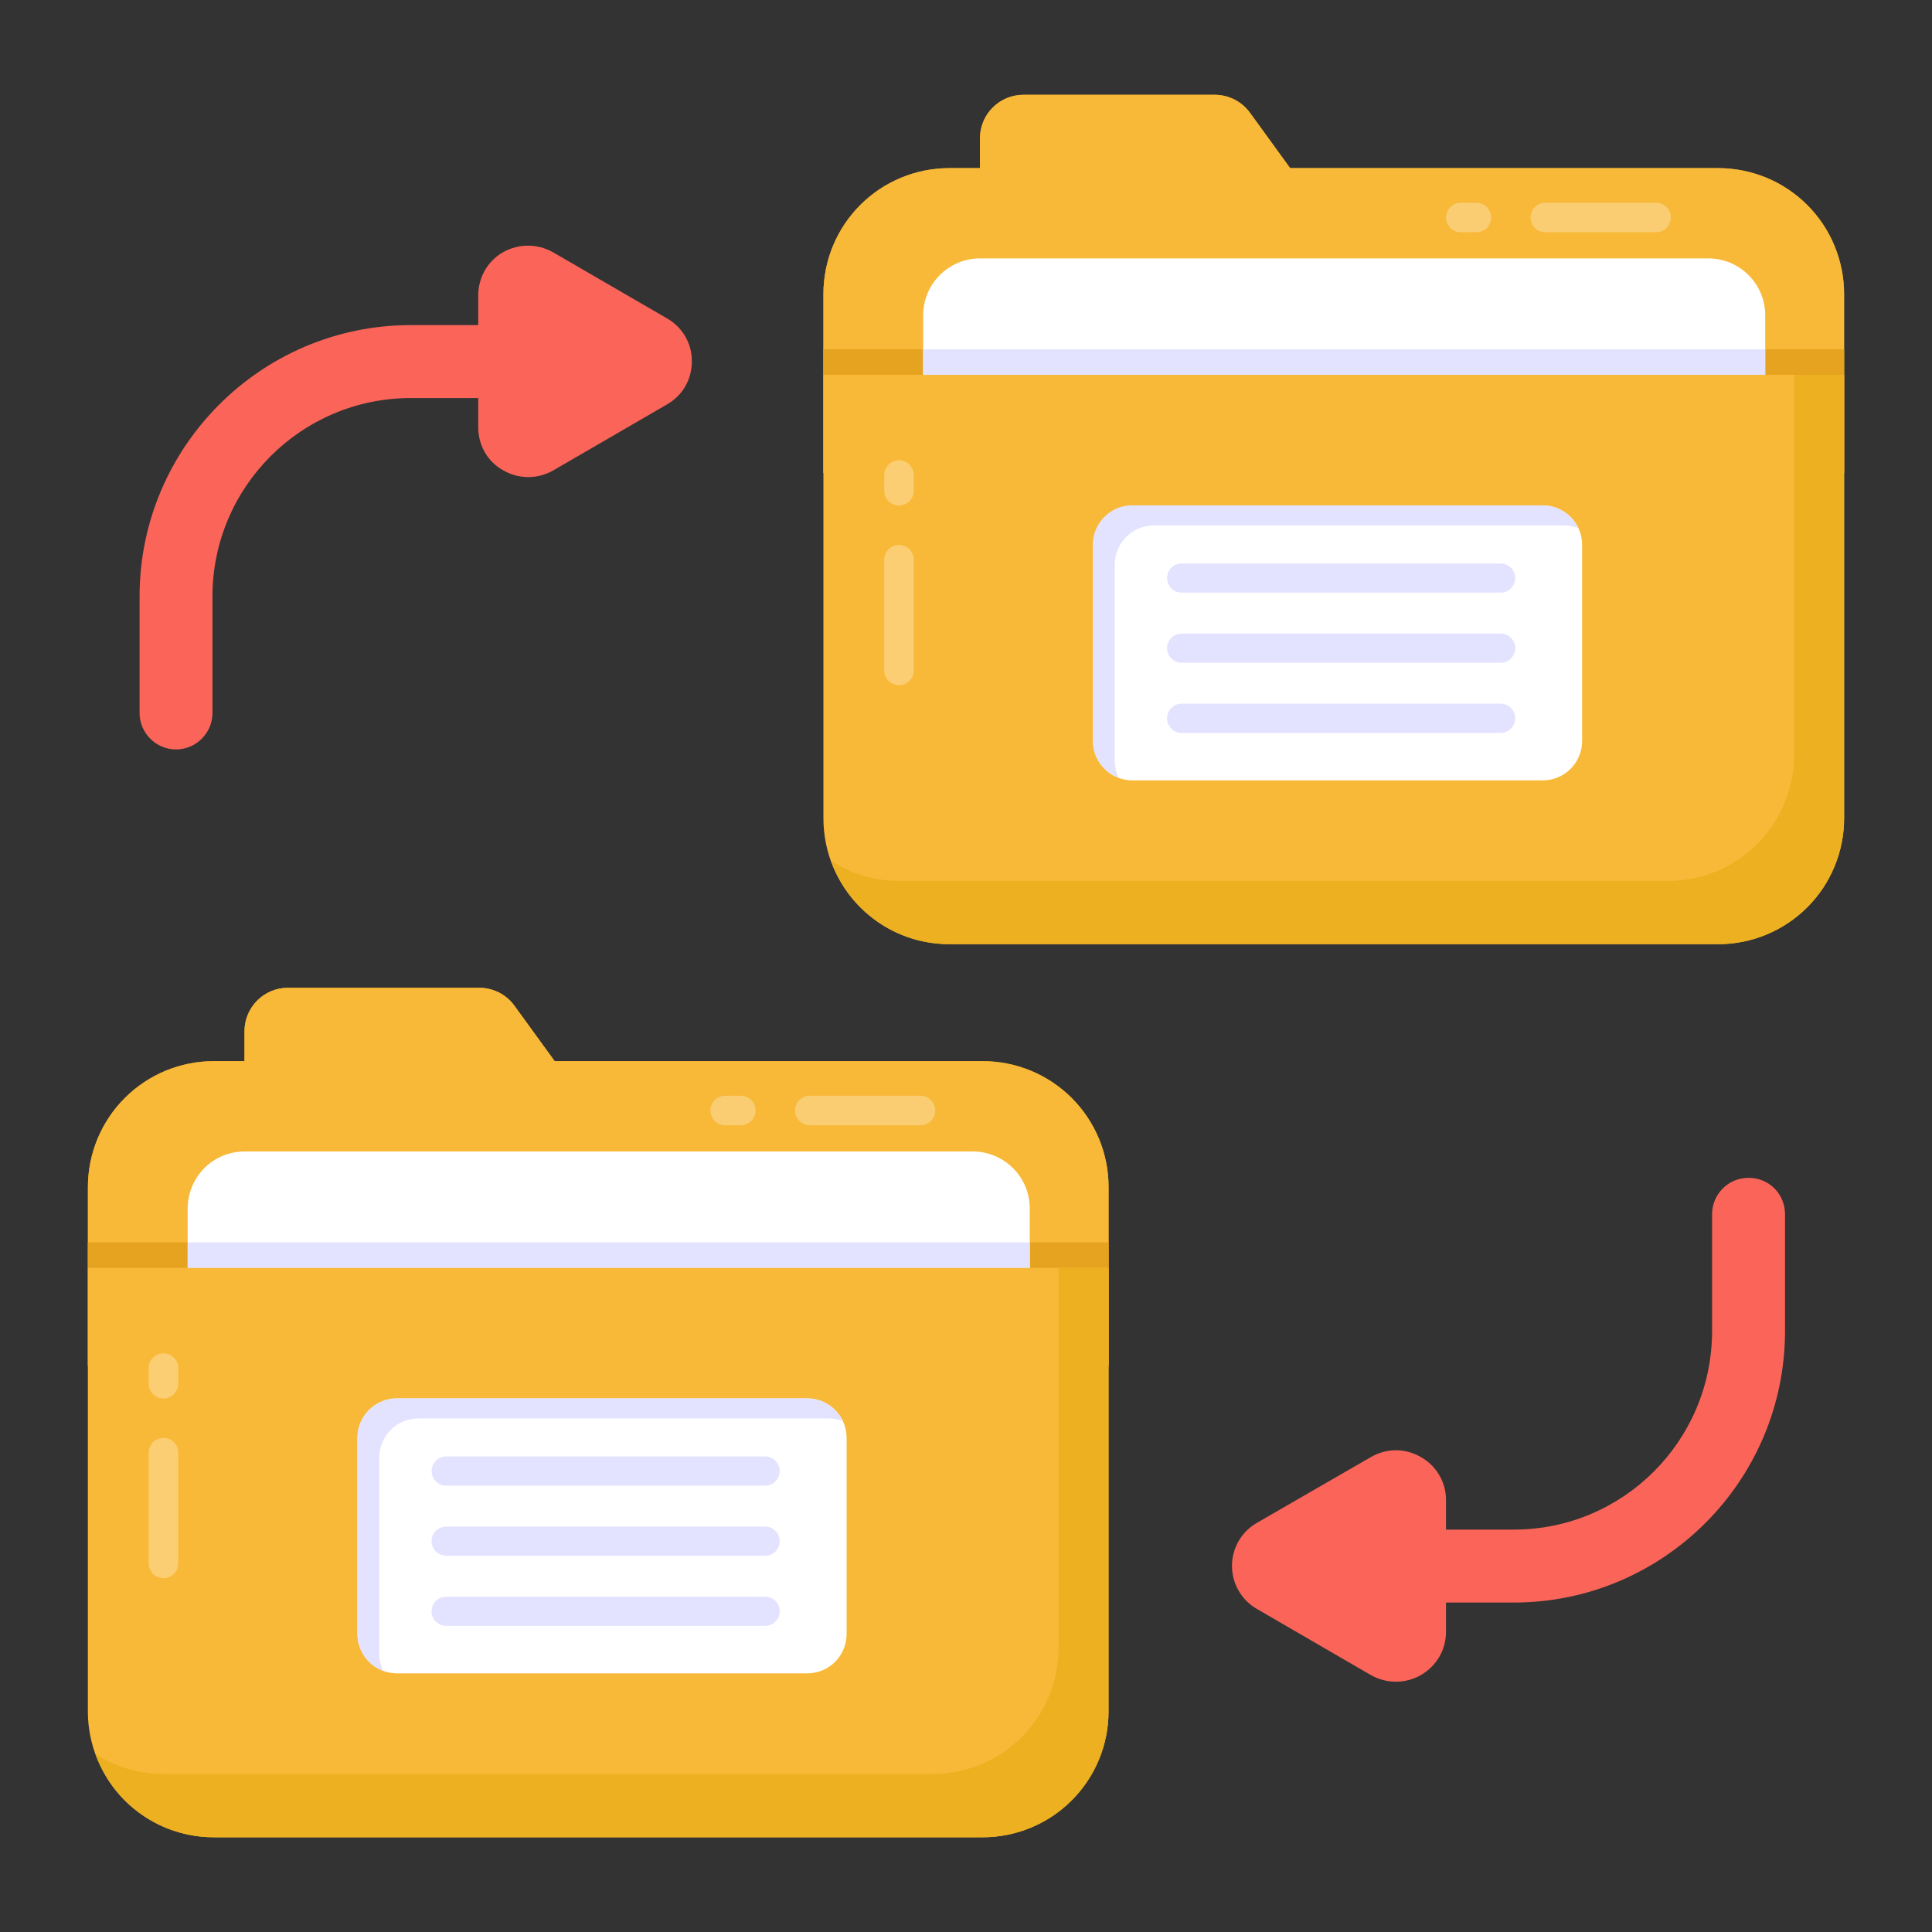 <svg width="40" height="40" viewBox="0 0 40 40" fill="none" xmlns="http://www.w3.org/2000/svg">
<rect x="0" y="0" width="40" height="40" fill="#333333" stroke="none"/>
<path d="M14.324 7.478C14.324 7.856 14.135 8.188 13.803 8.377L11.448 9.743C11.124 9.924 10.739 9.924 10.414 9.735C10.09 9.554 9.901 9.214 9.901 8.844V8.241H8.505C6.241 8.241 4.399 10.082 4.399 12.346V14.761C4.399 15.177 4.059 15.516 3.644 15.516C3.229 15.516 2.89 15.177 2.89 14.761V12.346C2.89 9.252 5.41 6.731 8.505 6.731H9.901V6.12C9.901 5.75 10.09 5.41 10.414 5.222C10.739 5.041 11.124 5.041 11.448 5.222L13.803 6.588C14.135 6.777 14.324 7.109 14.324 7.478ZM36.957 25.141V27.556C36.957 30.658 34.436 33.179 31.342 33.179H29.938V33.782C29.938 34.16 29.742 34.492 29.417 34.681C29.26 34.77 29.081 34.818 28.9 34.818C28.719 34.818 28.541 34.77 28.383 34.681L26.029 33.315C25.87 33.225 25.738 33.095 25.647 32.938C25.555 32.781 25.507 32.602 25.507 32.42C25.507 32.238 25.555 32.06 25.647 31.902C25.738 31.745 25.87 31.615 26.029 31.526L28.383 30.167C28.708 29.979 29.093 29.979 29.417 30.167C29.742 30.349 29.938 30.688 29.938 31.058V31.669H31.342C33.606 31.669 35.447 29.828 35.447 27.556V25.141C35.447 24.726 35.779 24.386 36.202 24.386C36.625 24.386 36.957 24.718 36.957 25.141Z" fill="#FB6559"/>
<path d="M22.952 28.279V24.575C22.952 23.884 22.677 23.221 22.189 22.733C21.7 22.244 21.037 21.97 20.346 21.97H11.484L10.651 20.823C10.568 20.707 10.458 20.614 10.331 20.549C10.205 20.485 10.064 20.451 9.922 20.451H5.962C5.464 20.451 5.062 20.854 5.062 21.352V21.97H4.426C4.084 21.97 3.745 22.037 3.429 22.168C3.113 22.299 2.826 22.491 2.584 22.733C2.342 22.974 2.15 23.262 2.019 23.578C1.888 23.894 1.82 24.233 1.82 24.575V28.279H22.952H22.952Z" fill="#E5A320"/>
<path d="M22.952 28.279V24.575C22.952 23.884 22.677 23.221 22.189 22.733C21.7 22.244 21.037 21.97 20.346 21.97H11.484L10.651 20.823C10.568 20.707 10.458 20.614 10.331 20.549C10.205 20.485 10.064 20.451 9.922 20.451H5.962C5.464 20.451 5.062 20.854 5.062 21.352V21.97H4.426C4.084 21.97 3.745 22.037 3.429 22.168C3.113 22.299 2.826 22.491 2.584 22.733C2.342 22.974 2.15 23.262 2.019 23.578C1.888 23.894 1.82 24.233 1.82 24.575V28.279H22.952H22.952Z" fill="#F8B838"/>
<path d="M1.819 25.721H22.951V26.251H1.819V25.721Z" fill="#E5A320"/>
<path d="M21.32 25.02V26.252H3.886V25.02C3.885 24.865 3.916 24.712 3.975 24.569C4.034 24.426 4.12 24.296 4.229 24.186C4.338 24.076 4.468 23.989 4.611 23.93C4.754 23.871 4.907 23.84 5.062 23.84H20.14C20.789 23.84 21.32 24.367 21.32 25.02Z" fill="white"/>
<path d="M3.886 25.721H21.32V26.251H3.886V25.721Z" fill="#E4E3FF"/>
<path d="M1.819 26.252V35.433C1.819 35.775 1.887 36.114 2.018 36.43C2.149 36.746 2.341 37.034 2.583 37.276C2.825 37.517 3.112 37.709 3.428 37.84C3.744 37.971 4.083 38.038 4.425 38.038H20.346C20.688 38.038 21.027 37.971 21.343 37.84C21.659 37.709 21.946 37.517 22.188 37.275C22.43 37.033 22.622 36.746 22.753 36.43C22.884 36.114 22.951 35.775 22.951 35.433V26.252H1.819Z" fill="#F9B938"/>
<path d="M22.951 26.252V35.435C22.951 36.125 22.676 36.787 22.188 37.276C21.7 37.764 21.038 38.038 20.347 38.039H4.424C3.887 38.039 3.363 37.873 2.924 37.563C2.485 37.253 2.154 36.815 1.975 36.309C2.394 36.584 2.885 36.73 3.387 36.729H19.311C20.002 36.728 20.665 36.453 21.153 35.964C21.641 35.475 21.915 34.812 21.915 34.121V26.252H22.951Z" fill="#ECB021"/>
<path opacity="0.3" d="M3.384 32.673C3.303 32.673 3.225 32.641 3.168 32.584C3.11 32.526 3.078 32.448 3.078 32.367V30.061C3.082 29.983 3.116 29.909 3.173 29.855C3.23 29.8 3.306 29.77 3.384 29.77C3.463 29.77 3.538 29.8 3.595 29.855C3.652 29.909 3.686 29.983 3.69 30.061V32.367C3.69 32.448 3.658 32.526 3.6 32.584C3.543 32.641 3.465 32.673 3.384 32.673ZM3.384 28.954C3.303 28.954 3.225 28.922 3.168 28.864C3.11 28.807 3.078 28.729 3.078 28.648V28.311C3.082 28.232 3.116 28.158 3.173 28.104C3.23 28.049 3.306 28.019 3.384 28.019C3.463 28.019 3.538 28.049 3.595 28.104C3.652 28.158 3.686 28.232 3.69 28.311V28.648C3.69 28.729 3.658 28.807 3.6 28.864C3.543 28.922 3.465 28.954 3.384 28.954ZM19.363 22.992C19.363 23.073 19.331 23.151 19.273 23.208C19.216 23.265 19.138 23.298 19.057 23.298H16.751C16.673 23.294 16.599 23.26 16.545 23.203C16.49 23.146 16.46 23.07 16.46 22.992C16.46 22.913 16.49 22.837 16.545 22.78C16.599 22.723 16.673 22.689 16.751 22.686H19.057C19.226 22.686 19.363 22.823 19.363 22.992ZM15.644 22.992C15.644 23.073 15.612 23.151 15.554 23.208C15.497 23.265 15.419 23.298 15.338 23.298H15C14.922 23.294 14.848 23.26 14.794 23.203C14.739 23.146 14.709 23.07 14.709 22.992C14.709 22.913 14.739 22.837 14.794 22.78C14.848 22.723 14.922 22.689 15 22.686H15.338C15.507 22.686 15.644 22.823 15.644 22.992Z" fill="white"/>
<path d="M16.713 34.645H8.217C8.001 34.645 7.794 34.559 7.641 34.407C7.488 34.254 7.402 34.046 7.402 33.83V29.768C7.402 29.318 7.768 28.953 8.217 28.953H16.713C17.163 28.953 17.528 29.318 17.528 29.768V33.83C17.528 34.046 17.442 34.254 17.29 34.407C17.137 34.559 16.93 34.645 16.713 34.645Z" fill="white"/>
<path d="M17.452 29.419C17.362 29.389 17.264 29.366 17.158 29.366H8.667C8.215 29.366 7.852 29.729 7.852 30.181V34.242C7.852 34.37 7.882 34.483 7.928 34.589C7.618 34.476 7.399 34.174 7.399 33.827V29.766C7.399 29.321 7.769 28.951 8.215 28.951H16.713C17.037 28.951 17.316 29.147 17.452 29.419Z" fill="#E3E2FF"/>
<path d="M15.842 30.758H9.238C9.158 30.758 9.081 30.726 9.024 30.67C8.968 30.613 8.936 30.536 8.936 30.456C8.936 30.376 8.968 30.299 9.024 30.243C9.081 30.186 9.158 30.154 9.238 30.154H15.842C15.922 30.154 15.998 30.186 16.055 30.243C16.112 30.299 16.143 30.376 16.143 30.456C16.143 30.536 16.112 30.613 16.055 30.67C15.998 30.726 15.922 30.758 15.842 30.758ZM15.842 32.21H9.238C9.158 32.21 9.081 32.178 9.024 32.122C8.968 32.065 8.936 31.988 8.936 31.908C8.936 31.828 8.968 31.751 9.024 31.695C9.081 31.638 9.158 31.606 9.238 31.606H15.842C15.922 31.606 15.998 31.638 16.055 31.695C16.112 31.751 16.143 31.828 16.143 31.908C16.143 31.988 16.112 32.065 16.055 32.122C15.998 32.178 15.922 32.21 15.842 32.21ZM15.842 33.662H9.238C9.158 33.662 9.081 33.63 9.024 33.574C8.967 33.517 8.936 33.44 8.936 33.36C8.936 33.28 8.967 33.203 9.024 33.146C9.081 33.09 9.158 33.058 9.238 33.058H15.842C15.922 33.058 15.998 33.09 16.055 33.146C16.112 33.203 16.143 33.279 16.143 33.36C16.143 33.44 16.112 33.516 16.055 33.573C15.998 33.63 15.922 33.662 15.842 33.662Z" fill="#E3E2FF"/>
<path d="M38.18 9.791V6.087C38.18 5.744 38.112 5.406 37.981 5.089C37.851 4.773 37.659 4.486 37.417 4.244C37.175 4.002 36.887 3.81 36.571 3.679C36.255 3.549 35.916 3.481 35.574 3.481H26.711L25.879 2.334C25.795 2.219 25.686 2.126 25.559 2.061C25.433 1.997 25.293 1.963 25.151 1.963H21.188C20.692 1.963 20.289 2.366 20.289 2.863V3.481H19.653C18.962 3.481 18.299 3.756 17.811 4.244C17.322 4.733 17.048 5.396 17.048 6.087V9.791H38.18Z" fill="#E5A320"/>
<path d="M38.18 9.791V6.087C38.18 5.744 38.112 5.406 37.981 5.089C37.851 4.773 37.659 4.486 37.417 4.244C37.175 4.002 36.887 3.81 36.571 3.679C36.255 3.549 35.916 3.481 35.574 3.481H26.711L25.879 2.334C25.795 2.219 25.686 2.126 25.559 2.061C25.433 1.997 25.293 1.963 25.151 1.963H21.188C20.692 1.963 20.289 2.366 20.289 2.863V3.481H19.653C18.962 3.481 18.299 3.756 17.811 4.244C17.322 4.733 17.048 5.396 17.048 6.087V9.791H38.18Z" fill="#F8B838"/>
<path d="M17.048 7.232H38.18V7.763H17.048V7.232Z" fill="#E5A320"/>
<path d="M36.547 6.529V7.762H19.113V6.529C19.113 6.375 19.143 6.221 19.202 6.078C19.261 5.935 19.348 5.805 19.457 5.696C19.566 5.586 19.696 5.499 19.838 5.44C19.981 5.38 20.134 5.35 20.289 5.35H35.368C36.017 5.35 36.547 5.876 36.547 6.529Z" fill="white"/>
<path d="M19.113 7.232H36.547V7.763H19.113V7.232Z" fill="#E4E3FF"/>
<path d="M17.048 7.762V16.943C17.048 17.634 17.322 18.297 17.811 18.785C18.299 19.274 18.962 19.548 19.653 19.548H35.574C35.916 19.548 36.255 19.481 36.571 19.35C36.887 19.219 37.175 19.027 37.417 18.785C37.659 18.543 37.851 18.256 37.981 17.94C38.112 17.624 38.18 17.285 38.18 16.943V7.762H17.048Z" fill="#F9B938"/>
<path d="M38.181 7.762V16.944C38.18 17.634 37.906 18.297 37.417 18.785C36.929 19.273 36.267 19.548 35.576 19.548H19.652C19.115 19.548 18.591 19.382 18.152 19.072C17.714 18.762 17.382 18.324 17.203 17.818C17.623 18.093 18.113 18.239 18.615 18.238H34.54C35.231 18.237 35.893 17.962 36.382 17.473C36.87 16.984 37.144 16.321 37.144 15.63V7.762H38.181Z" fill="#ECB021"/>
<path opacity="0.3" d="M18.613 14.185C18.532 14.185 18.454 14.153 18.396 14.095C18.339 14.038 18.307 13.96 18.307 13.879V11.573C18.311 11.495 18.345 11.421 18.401 11.366C18.458 11.312 18.534 11.282 18.613 11.282C18.691 11.282 18.767 11.312 18.824 11.366C18.881 11.421 18.915 11.495 18.919 11.573V13.879C18.919 13.96 18.887 14.038 18.829 14.095C18.772 14.153 18.694 14.185 18.613 14.185ZM18.613 10.466C18.532 10.466 18.454 10.434 18.396 10.376C18.339 10.319 18.307 10.241 18.307 10.159V9.822C18.311 9.744 18.345 9.67 18.401 9.615C18.458 9.561 18.534 9.531 18.613 9.531C18.691 9.531 18.767 9.561 18.824 9.615C18.881 9.67 18.915 9.744 18.919 9.822V10.159C18.919 10.241 18.887 10.319 18.829 10.376C18.772 10.433 18.694 10.466 18.613 10.466ZM34.592 4.504C34.592 4.585 34.559 4.663 34.502 4.72C34.444 4.777 34.367 4.809 34.285 4.809H31.98C31.901 4.805 31.827 4.771 31.773 4.715C31.719 4.658 31.689 4.582 31.689 4.503C31.689 4.425 31.719 4.349 31.773 4.292C31.827 4.235 31.901 4.201 31.98 4.197H34.285C34.455 4.197 34.592 4.335 34.592 4.504ZM30.873 4.504C30.872 4.585 30.84 4.663 30.783 4.72C30.725 4.777 30.647 4.809 30.566 4.809H30.23C30.151 4.805 30.077 4.771 30.023 4.715C29.969 4.658 29.938 4.582 29.938 4.503C29.938 4.425 29.969 4.349 30.023 4.292C30.077 4.235 30.151 4.201 30.23 4.197H30.566C30.735 4.197 30.873 4.335 30.873 4.504Z" fill="white"/>
<path d="M31.941 16.157H23.445C23.229 16.157 23.021 16.071 22.869 15.918C22.716 15.765 22.63 15.558 22.63 15.342V11.28C22.63 10.829 22.995 10.465 23.445 10.465H31.941C32.391 10.465 32.756 10.829 32.756 11.28V15.342C32.756 15.558 32.67 15.765 32.517 15.918C32.364 16.071 32.157 16.157 31.941 16.157Z" fill="white"/>
<path d="M32.679 10.931C32.588 10.901 32.49 10.878 32.385 10.878H23.894C23.441 10.878 23.079 11.24 23.079 11.693V15.754C23.079 15.882 23.109 15.995 23.154 16.101C22.845 15.987 22.626 15.685 22.626 15.338V11.278C22.626 10.833 22.996 10.463 23.441 10.463H31.939C32.264 10.463 32.543 10.659 32.679 10.931Z" fill="#E3E2FF"/>
<path d="M31.069 12.27H24.465C24.385 12.27 24.308 12.238 24.252 12.181C24.195 12.125 24.163 12.048 24.163 11.968C24.163 11.888 24.195 11.811 24.252 11.754C24.308 11.698 24.385 11.666 24.465 11.666H31.069C31.149 11.666 31.226 11.698 31.283 11.754C31.339 11.811 31.371 11.888 31.371 11.968C31.371 12.048 31.339 12.125 31.283 12.181C31.226 12.238 31.149 12.27 31.069 12.27ZM31.069 13.721H24.465C24.385 13.721 24.308 13.689 24.252 13.633C24.195 13.576 24.163 13.499 24.163 13.419C24.163 13.339 24.195 13.262 24.252 13.206C24.308 13.149 24.385 13.117 24.465 13.117H31.069C31.149 13.117 31.226 13.149 31.283 13.206C31.339 13.262 31.371 13.339 31.371 13.419C31.371 13.499 31.339 13.576 31.283 13.633C31.226 13.689 31.149 13.721 31.069 13.721ZM31.069 15.174H24.465C24.385 15.174 24.308 15.142 24.252 15.085C24.195 15.029 24.163 14.952 24.163 14.872C24.163 14.791 24.195 14.715 24.252 14.658C24.308 14.601 24.385 14.569 24.465 14.569H31.069C31.149 14.569 31.226 14.601 31.283 14.658C31.339 14.714 31.371 14.791 31.371 14.871C31.371 14.951 31.339 15.028 31.283 15.085C31.226 15.141 31.149 15.174 31.069 15.174Z" fill="#E3E2FF"/>
</svg>
